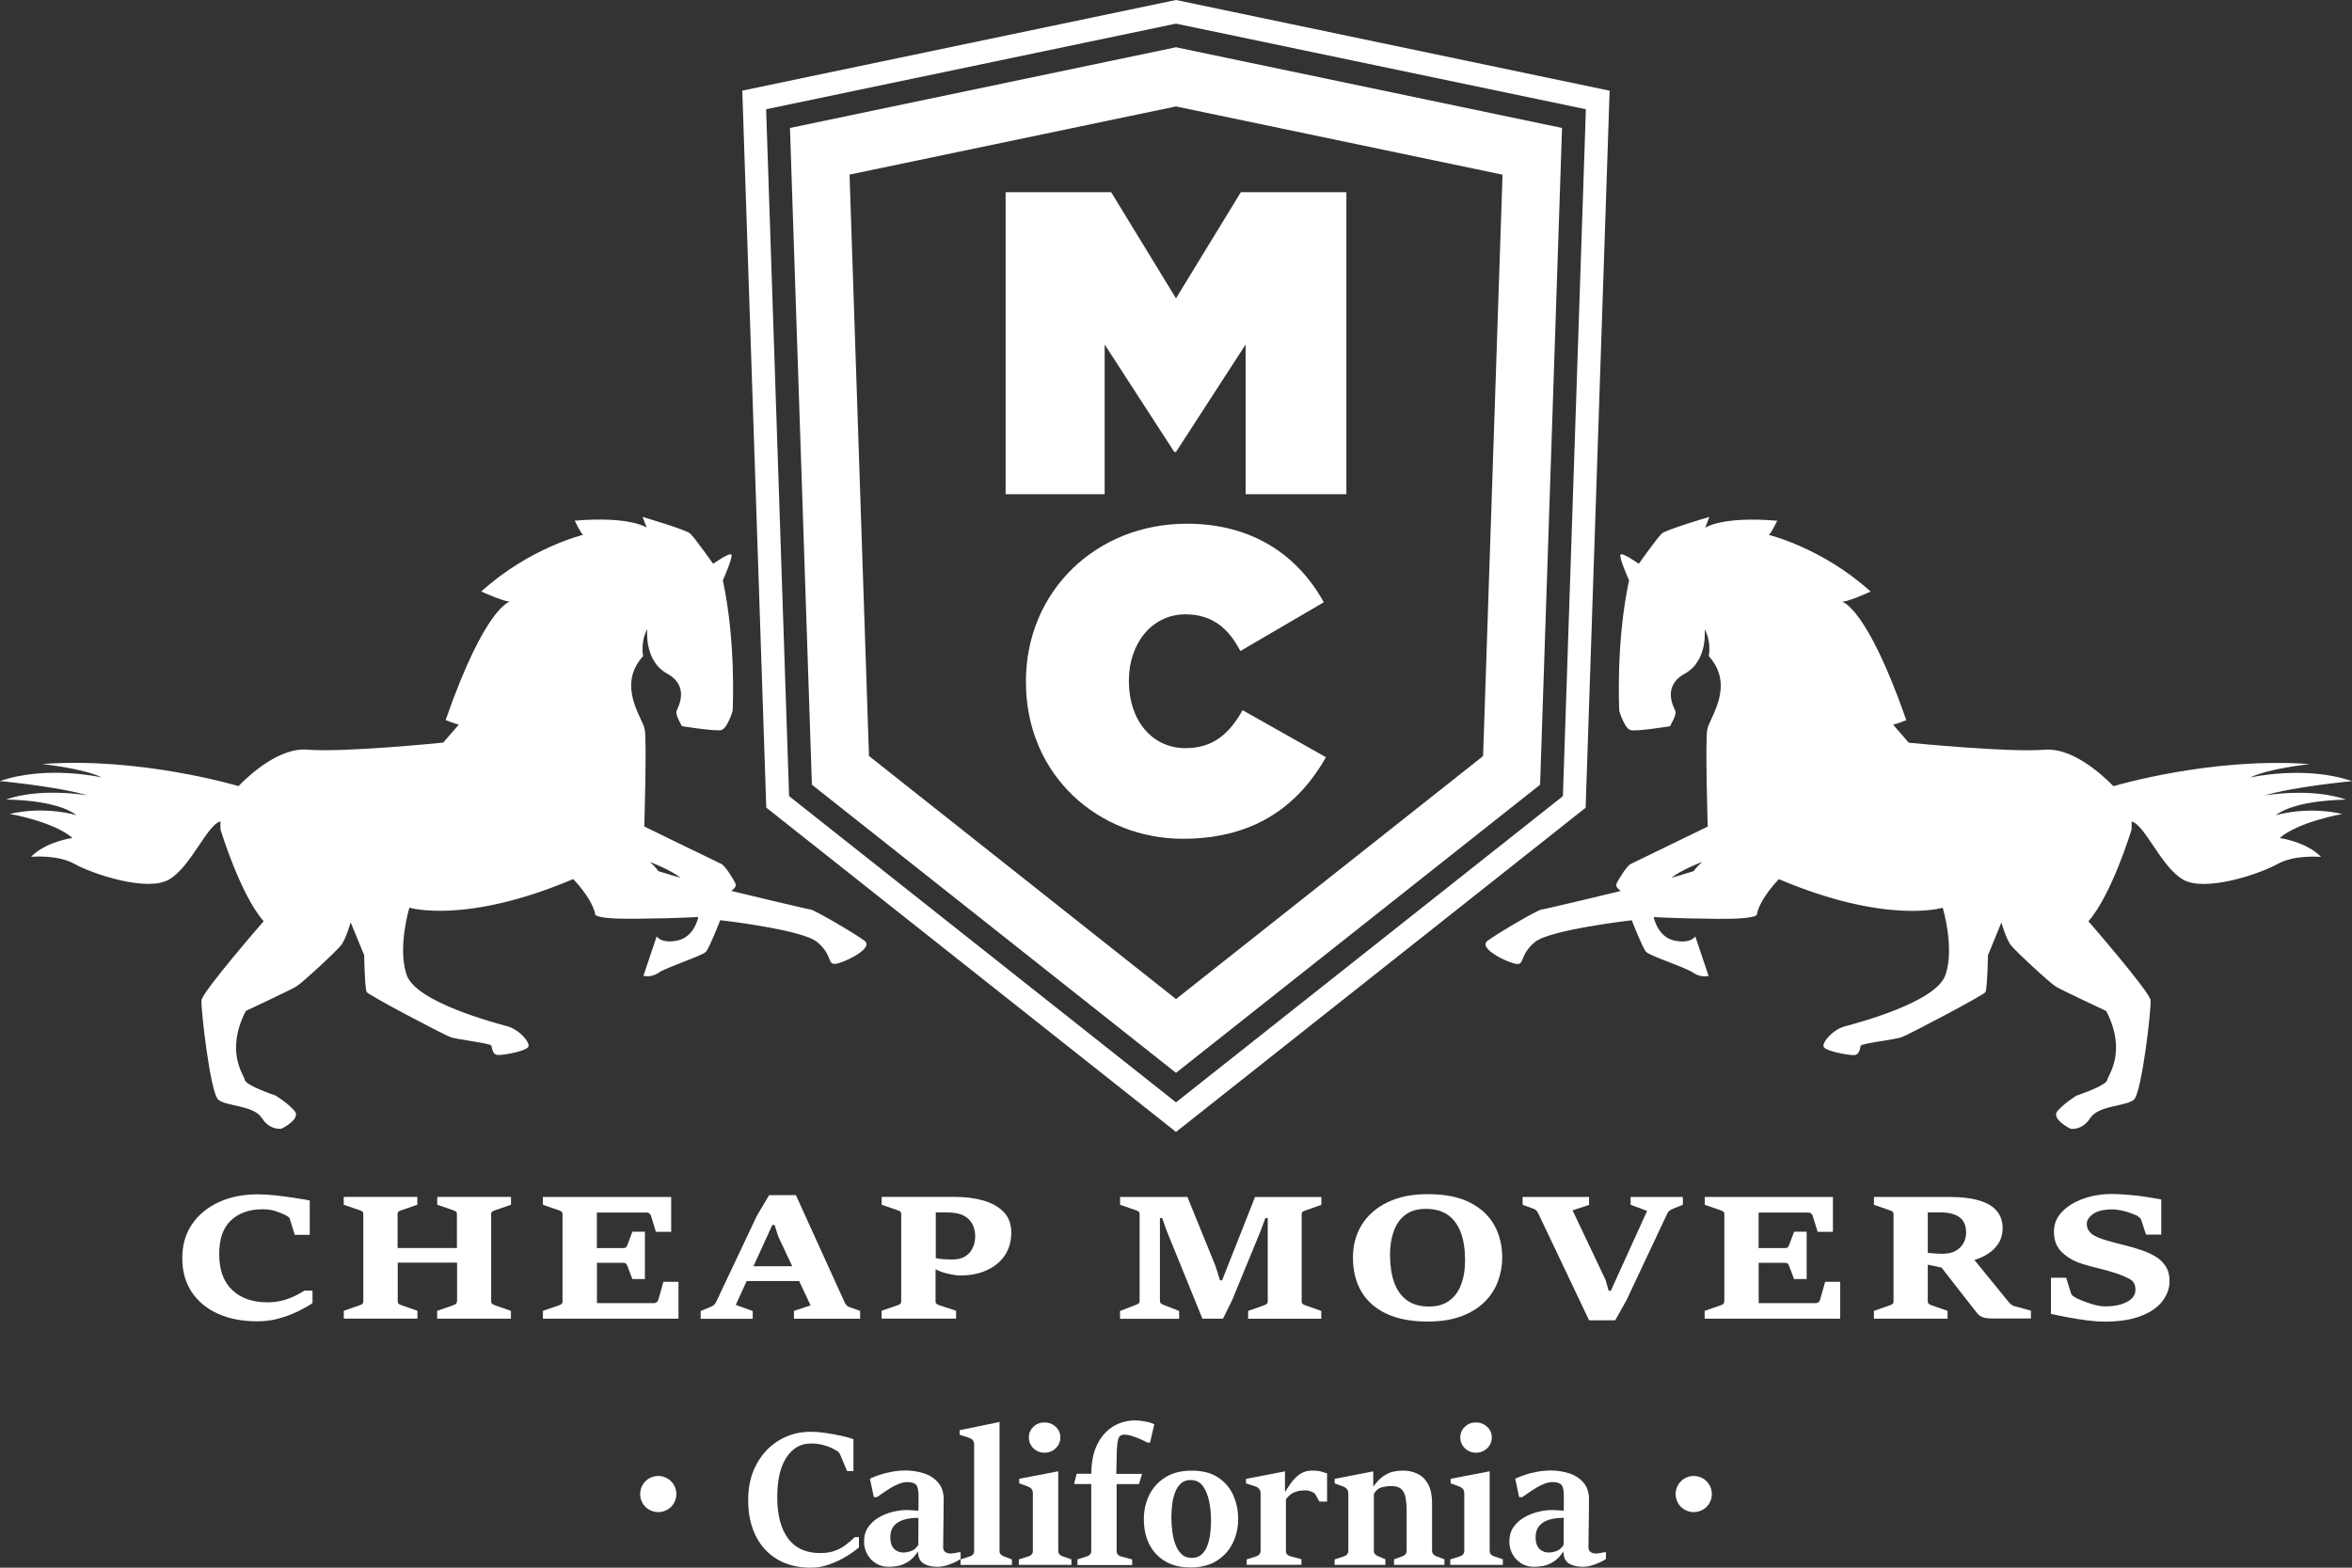 <?xml version="1.0" encoding="utf-8" ?>
<!DOCTYPE svg PUBLIC "-//W3C//DTD SVG 1.1//EN" "http://www.w3.org/Graphics/SVG/1.1/DTD/svg11.dtd">
<svg xmlns="http://www.w3.org/2000/svg" width="300" height="200" viewBox="0 0 300 200" fill="none"><rect x="0" y="0" width="300" height="200" fill="#333333" stroke="none"/><g clip-path="url('#clip0_515_3316')"><path d="M46.45 121.855C46.45 121.855 46.53 126.178 46.77 126.567C47.01 126.957 56.64 132.039 57.5 132.328C58.36 132.618 62.47 133.097 62.65 133.377C62.83 133.656 62.7 134.664 63.72 134.595C64.73 134.525 67.21 134.045 67.41 133.516C67.6 132.977 66.28 131.37 64.74 130.94C63.21 130.511 53.08 127.885 51.87 124.381C50.67 120.877 52.22 115.795 52.22 115.795C52.22 115.795 59.32 117.991 73.11 112.151C73.11 112.151 75.39 114.427 75.91 116.553C75.91 116.553 75.29 117.272 81.01 117.212C86.74 117.153 89.07 116.983 89.07 116.983C89.07 116.983 88.61 119.479 86.49 119.968C84.37 120.457 83.76 119.459 83.76 119.459L82.07 124.491C82.07 124.491 83.04 124.78 84.04 124.081C85.04 123.383 89.62 121.935 90.06 121.406C90.51 120.877 91.87 117.392 91.87 117.392C91.87 117.392 102.33 118.59 104.21 120.168C106.1 121.735 105.56 122.883 106.37 122.973C107.18 123.063 111.63 121.026 110.26 120.008C108.88 118.99 103.89 116.094 103.4 116.034C102.91 115.984 93.27 113.658 93.27 113.658C93.27 113.658 94 113.199 93.82 112.75C93.64 112.3 92.5 110.433 92 110.214C91.5 109.994 82.18 105.441 82.18 105.441C82.18 105.441 82.51 94.539 82.24 93.061C81.98 91.583 78.61 87.51 82.03 83.696C82.03 83.696 81.66 81.879 82.56 80.272C82.56 80.272 82.11 84.295 85.09 85.933C88.07 87.58 86.44 90.275 86.28 90.735C86.12 91.194 86.99 92.642 86.99 92.642C86.99 92.642 91.2 93.321 91.99 93.141C92.78 92.961 93.45 90.695 93.45 90.695C93.45 90.695 93.92 81.989 92.2 74.041C92.2 74.041 93.53 71.066 93.29 70.757C93.06 70.447 90.96 71.925 90.96 71.925C90.96 71.925 88.59 68.56 88.01 68.051C87.42 67.552 81.96 65.945 81.96 65.945L82.49 67.312C82.49 67.312 80.43 65.825 73.3 66.424C73.3 66.424 74.15 68.161 74.38 68.231C74.38 68.231 67.55 69.868 61.39 75.459C61.39 75.459 64 76.657 65.02 76.767C65.02 76.767 61.9 77.346 56.84 91.863C56.84 91.863 58.1 92.372 58.52 92.442L56.53 94.738C56.53 94.738 43.81 96.026 39.19 95.637C35.76 95.347 32.08 98.592 30.41 100.289L30.18 100.22C30.18 100.22 17.71 96.535 5.38 97.474C5.38 97.474 10.63 98.023 12.98 99.181C12.98 99.181 5.98 97.574 -0.01 99.65C-0.01 99.65 7.15 100.299 11.2 101.478C11.2 101.478 5.23 100.419 0.75 102.007C0.75 102.007 7.13 101.967 9.75 103.994C9.75 103.994 5.83 102.776 1.25 103.834C1.25 103.834 6.86 104.822 9.24 106.899C9.24 106.899 5.79 107.388 3.96 109.315C3.96 109.315 7.29 108.976 9.52 110.224C11.75 111.472 18.78 113.858 21.59 112.19C24.36 110.553 26.43 105.212 28.12 104.792C28.11 105.112 28.11 105.461 28.13 105.841C28.13 105.841 30.66 114.187 33.63 117.522C33.63 117.522 25.79 126.547 25.7 127.606C25.6 128.674 26.83 139.437 27.84 140.295C28.86 141.164 32.34 140.984 33.4 142.632C34.46 144.279 35.92 143.99 35.92 143.99C35.92 143.99 38.47 142.742 37.56 141.713C36.66 140.685 35.15 139.766 35.15 139.766C35.15 139.766 31.39 138.508 31.24 137.799C31.09 137.091 28.7 134.175 31.35 128.974C31.35 128.974 37.03 126.308 37.77 125.869C38.51 125.429 42.95 121.336 43.55 120.537C44.14 119.738 44.73 117.672 44.73 117.672L46.45 121.855ZM86.82 111.991C86.82 111.991 84.93 111.442 83.96 111.132C83.96 111.132 83.65 110.613 82.91 109.984C82.81 109.914 85.6 111.002 86.82 111.991Z" fill="white"/><path d="M288.79 101.488C292.85 100.309 300 99.66 300 99.66C294.01 97.584 287.01 99.191 287.01 99.191C289.36 98.033 294.61 97.484 294.61 97.484C282.27 96.546 269.81 100.23 269.81 100.23L269.58 100.299C267.91 98.602 264.23 95.367 260.8 95.647C256.17 96.026 243.46 94.748 243.46 94.748L241.47 92.452C241.89 92.382 243.15 91.873 243.15 91.873C238.09 77.366 234.97 76.777 234.97 76.777C236 76.677 238.6 75.469 238.6 75.469C232.43 69.878 225.61 68.241 225.61 68.241C225.83 68.171 226.69 66.434 226.69 66.434C219.56 65.835 217.5 67.322 217.5 67.322L218.03 65.945C218.03 65.945 212.58 67.542 211.99 68.051C211.4 68.55 209.03 71.925 209.03 71.925C209.03 71.925 206.93 70.437 206.7 70.757C206.46 71.076 207.79 74.041 207.79 74.041C206.07 81.989 206.54 90.705 206.54 90.705C206.54 90.705 207.21 92.971 208 93.151C208.79 93.331 213 92.652 213 92.652C213 92.652 213.87 91.194 213.71 90.745C213.54 90.285 211.91 87.59 214.9 85.942C217.88 84.295 217.43 80.281 217.43 80.281C218.33 81.889 217.96 83.706 217.96 83.706C221.38 87.52 218.02 91.593 217.76 93.071C217.49 94.549 217.82 105.451 217.82 105.451C217.82 105.451 208.5 109.994 208 110.224C207.51 110.443 206.36 112.31 206.18 112.76C206 113.209 206.73 113.668 206.73 113.668C206.73 113.668 197.09 115.994 196.6 116.044C196.11 116.094 191.12 119 189.74 120.018C188.36 121.036 192.82 123.073 193.63 122.983C194.44 122.893 193.9 121.745 195.79 120.178C197.67 118.61 208.13 117.402 208.13 117.402C208.13 117.402 209.49 120.887 209.94 121.416C210.38 121.945 214.96 123.393 215.96 124.091C216.96 124.79 217.93 124.501 217.93 124.501L216.24 119.469C216.24 119.469 215.62 120.467 213.51 119.978C211.39 119.489 210.93 116.993 210.93 116.993C210.93 116.993 213.27 117.163 218.99 117.222C224.72 117.282 224.1 116.563 224.1 116.563C224.62 114.437 226.9 112.161 226.9 112.161C240.69 118.001 247.79 115.805 247.79 115.805C247.79 115.805 249.35 120.887 248.14 124.391C246.94 127.895 236.81 130.531 235.27 130.95C233.74 131.38 232.41 132.987 232.6 133.526C232.79 134.065 235.28 134.535 236.29 134.605C237.31 134.684 237.18 133.666 237.36 133.387C237.54 133.107 241.65 132.628 242.51 132.338C243.37 132.049 253 126.967 253.24 126.577C253.48 126.188 253.57 121.865 253.57 121.865L255.28 117.682C255.28 117.682 255.86 119.738 256.46 120.547C257.06 121.346 261.51 125.439 262.24 125.879C262.97 126.318 268.66 128.984 268.66 128.984C271.31 134.185 268.92 137.101 268.77 137.809C268.62 138.518 264.86 139.776 264.86 139.776C264.86 139.776 263.35 140.695 262.45 141.723C261.55 142.752 264.09 144 264.09 144C264.09 144 265.55 144.289 266.61 142.642C267.67 140.994 271.15 141.164 272.17 140.305C273.19 139.437 274.41 128.674 274.31 127.616C274.22 126.547 266.38 117.532 266.38 117.532C269.34 114.197 271.88 105.851 271.88 105.851C271.9 105.471 271.9 105.122 271.89 104.802C273.59 105.232 275.65 110.563 278.42 112.2C281.24 113.868 288.26 111.482 290.49 110.234C292.72 108.986 296.05 109.325 296.05 109.325C294.23 107.398 290.78 106.909 290.78 106.909C293.15 104.832 298.77 103.844 298.77 103.844C294.18 102.795 290.27 104.004 290.27 104.004C292.89 101.987 299.26 102.017 299.26 102.017C294.75 100.429 288.79 101.488 288.79 101.488ZM216.04 111.132C215.07 111.442 213.18 111.991 213.18 111.991C214.4 111.002 217.18 109.914 217.1 109.984C216.35 110.613 216.04 111.132 216.04 111.132Z" fill="white"/><path d="M150 144.409L202.25 103.045L205.31 11.572L150 0L94.68 11.562L97.74 103.035L150 144.409ZM150 3.015L202.28 13.938L199.35 101.567L150 140.635L100.65 101.567L97.72 13.938L150 3.015Z" fill="white"/><path d="M140.9 43.95L149.78 57.658H150L158.88 43.95V63.049H171.73V24.521H158.27L150 38.059L141.73 24.521H128.27V63.049H140.9V43.95Z" fill="white"/><path d="M151.21 95.447C146.96 95.447 143.99 91.923 143.99 86.911V86.801C143.99 82.178 146.86 78.375 151.21 78.375C154.74 78.375 156.78 80.302 158.21 83.057L168.85 76.837C165.6 70.947 159.86 66.813 151.37 66.813C139.85 66.813 130.86 75.399 130.86 86.911V87.021C130.86 98.972 140.18 107.009 150.88 107.009C160.47 107.009 165.88 102.326 169.13 96.605L158.49 90.605C156.89 93.46 154.85 95.447 151.21 95.447Z" fill="white"/><path d="M150 136.871L196.44 100.11L199.24 16.324L150 6.03L100.76 16.324L103.56 100.11L150 136.871ZM150 13.578L191.65 22.284L189.17 96.456L150 127.456L110.84 96.446L108.36 22.274L150 13.578Z" fill="white"/><path d="M216.04 192.911C217.316 192.911 218.35 191.879 218.35 190.605C218.35 189.331 217.316 188.299 216.04 188.299C214.764 188.299 213.73 189.331 213.73 190.605C213.73 191.879 214.764 192.911 216.04 192.911Z" fill="white"/><path d="M83.96 192.911C85.236 192.911 86.27 191.879 86.27 190.605C86.27 189.331 85.236 188.299 83.96 188.299C82.684 188.299 81.65 189.331 81.65 190.605C81.65 191.879 82.684 192.911 83.96 192.911Z" fill="white"/><path d="M109.04 196.096H109.56V197.414C109.13 197.784 108.59 198.173 107.94 198.562C107.29 198.962 106.57 199.301 105.79 199.581C105.01 199.86 104.22 200 103.41 200C101.78 200 100.37 199.651 99.18 198.952C97.99 198.253 97.06 197.264 96.41 195.966C95.76 194.678 95.43 193.141 95.43 191.364C95.43 189.637 95.78 188.119 96.49 186.811C97.2 185.503 98.15 184.485 99.36 183.756C100.57 183.027 101.93 182.658 103.44 182.658C103.97 182.658 104.58 182.708 105.27 182.807C105.96 182.907 106.63 183.027 107.28 183.167C107.93 183.307 108.46 183.456 108.86 183.606V187.68H108.05L107.16 185.563C107.1 185.423 107.03 185.313 106.94 185.234C106.85 185.154 106.73 185.074 106.58 184.994C106.12 184.724 105.63 184.525 105.1 184.375C104.58 184.225 104.02 184.155 103.43 184.155C102.14 184.155 101.1 184.744 100.32 185.922C99.53 187.101 99.14 188.788 99.14 190.994C99.14 193.281 99.6 195.038 100.52 196.276C101.44 197.514 102.8 198.133 104.6 198.133C105.27 198.133 105.86 198.053 106.37 197.883C106.88 197.714 107.35 197.474 107.77 197.174C108.2 196.845 108.62 196.496 109.04 196.096Z" fill="white"/><path d="M113.37 199.89C112.74 199.89 112.19 199.74 111.71 199.441C111.23 199.141 110.87 198.742 110.6 198.253C110.34 197.764 110.21 197.244 110.21 196.685C110.21 195.947 110.39 195.318 110.75 194.808C111.11 194.299 111.58 193.88 112.14 193.56C112.7 193.241 113.3 193.011 113.93 192.861C114.56 192.712 115.14 192.642 115.68 192.642C115.78 192.642 115.92 192.652 116.12 192.662C116.32 192.672 116.51 192.692 116.7 192.702C116.89 192.722 117.04 192.722 117.15 192.722L117.16 190.974C117.17 190.196 117.07 189.687 116.86 189.437C116.65 189.197 116.27 189.078 115.71 189.078C115.39 189.078 115.05 189.147 114.69 189.287C114.34 189.427 113.98 189.597 113.64 189.806C113.29 190.016 112.97 190.226 112.66 190.445C112.35 190.665 112.08 190.845 111.85 191.004H111.46L110.96 188.648C111.32 188.468 111.74 188.309 112.21 188.149C112.68 187.989 113.2 187.859 113.76 187.76C114.32 187.66 114.92 187.6 115.54 187.6C116.3 187.6 117.05 187.72 117.8 187.949C118.55 188.179 119.17 188.578 119.66 189.137C120.15 189.697 120.39 190.455 120.37 191.434L120.3 197.424C120.3 197.654 120.38 197.843 120.55 197.983C120.72 198.123 120.97 198.193 121.31 198.193C121.39 198.193 121.53 198.173 121.73 198.143C121.93 198.113 122.12 198.073 122.29 198.033H122.53V198.882C122.38 198.992 122.15 199.131 121.82 199.291C121.49 199.451 121.12 199.591 120.73 199.71C120.33 199.83 119.95 199.89 119.57 199.89C118.87 199.89 118.28 199.75 117.81 199.471C117.34 199.191 117.1 198.672 117.1 197.923C116.7 198.522 116.28 198.962 115.83 199.241C115.38 199.521 114.94 199.701 114.51 199.78C114.09 199.85 113.71 199.89 113.37 199.89ZM115.22 198.063C115.56 198.063 115.9 197.993 116.25 197.863C116.6 197.734 116.89 197.474 117.13 197.085L117.15 193.64C116.42 193.64 115.79 193.72 115.25 193.89C114.71 194.06 114.29 194.329 114 194.689C113.71 195.048 113.56 195.517 113.56 196.106C113.56 196.605 113.64 196.995 113.81 197.284C113.98 197.574 114.19 197.774 114.45 197.883C114.7 198.013 114.96 198.063 115.22 198.063Z" fill="white"/><path d="M122.52 199.651V198.942L123.71 198.552C123.9 198.492 124.03 198.403 124.12 198.283C124.21 198.173 124.25 198.033 124.25 197.863V184.295C124.25 184.086 124.2 183.906 124.09 183.756C123.99 183.606 123.79 183.486 123.51 183.397L122.4 183.037V182.458L127.49 181.41V197.863C127.49 198.053 127.54 198.193 127.64 198.303C127.74 198.403 127.87 198.492 128.03 198.552L129.07 198.942V199.651H122.52Z" fill="white"/><path d="M129.95 199.651V198.942L131.2 198.552C131.36 198.502 131.49 198.422 131.59 198.303C131.69 198.183 131.74 198.043 131.74 197.863V190.495C131.74 190.286 131.69 190.106 131.58 189.966C131.47 189.826 131.28 189.706 130.99 189.597L130 189.237V188.658L134.98 187.7V197.853C134.98 198.043 135.03 198.183 135.13 198.293C135.23 198.403 135.36 198.482 135.52 198.542L136.66 198.932V199.641H129.95V199.651ZM133.23 185.333C132.86 185.333 132.52 185.244 132.22 185.074C131.92 184.904 131.68 184.664 131.5 184.375C131.32 184.085 131.23 183.756 131.23 183.387C131.23 182.857 131.42 182.398 131.81 182.029C132.2 181.649 132.67 181.47 133.22 181.47C133.78 181.47 134.26 181.659 134.66 182.029C135.06 182.398 135.25 182.857 135.25 183.387C135.25 183.746 135.16 184.075 134.98 184.375C134.8 184.664 134.55 184.904 134.25 185.074C133.95 185.244 133.6 185.333 133.23 185.333Z" fill="white"/><path d="M137.43 199.651V198.942L138.65 198.552C138.81 198.502 138.94 198.423 139.04 198.303C139.14 198.183 139.19 198.043 139.19 197.863V189.327H137L137.33 188.019H139.2C139.2 186.552 139.45 185.314 139.94 184.305C140.43 183.297 141.1 182.528 141.95 181.999C142.8 181.47 143.76 181.21 144.83 181.21C145.11 181.21 145.51 181.25 146.02 181.34C146.53 181.42 146.93 181.55 147.23 181.709L146.69 184.036H146.34C146.07 183.886 145.75 183.726 145.4 183.576C145.05 183.427 144.69 183.297 144.34 183.187C143.99 183.077 143.68 183.027 143.41 183.027C143.2 183.027 143.03 183.077 142.9 183.167C142.77 183.257 142.68 183.427 142.62 183.656C142.52 184.066 142.46 184.625 142.44 185.343C142.42 186.052 142.4 186.951 142.39 188.029H145.67L145.28 189.337H142.43V197.873C142.43 198.063 142.48 198.213 142.58 198.323C142.68 198.443 142.81 198.522 142.97 198.562L144.41 198.952V199.661H137.43V199.651Z" fill="white"/><path d="M151.85 199.97C150.62 199.97 149.56 199.721 148.67 199.211C147.78 198.702 147.1 197.983 146.62 197.065C146.14 196.136 145.9 195.058 145.9 193.82C145.9 192.672 146.14 191.623 146.61 190.685C147.09 189.746 147.78 188.998 148.68 188.449C149.59 187.889 150.69 187.62 151.99 187.62C153.38 187.62 154.51 187.909 155.38 188.498C156.25 189.078 156.9 189.836 157.31 190.775C157.72 191.713 157.93 192.712 157.93 193.78C157.93 194.918 157.69 195.957 157.22 196.895C156.75 197.834 156.06 198.582 155.15 199.151C154.26 199.691 153.16 199.97 151.85 199.97ZM152.01 198.752C152.53 198.752 152.96 198.602 153.28 198.303C153.6 198.003 153.85 197.614 154.02 197.135C154.19 196.655 154.31 196.136 154.37 195.587C154.43 195.038 154.47 194.509 154.47 194C154.47 193.161 154.39 192.352 154.23 191.554C154.07 190.755 153.8 190.106 153.43 189.587C153.05 189.068 152.52 188.818 151.85 188.818C151.34 188.818 150.93 188.968 150.61 189.267C150.29 189.567 150.04 189.956 149.87 190.425C149.69 190.905 149.57 191.414 149.51 191.963C149.45 192.512 149.41 193.041 149.41 193.55C149.41 194.109 149.45 194.699 149.52 195.308C149.59 195.917 149.72 196.476 149.91 196.995C150.1 197.514 150.36 197.933 150.7 198.263C151.03 198.592 151.47 198.752 152.01 198.752Z" fill="white"/><path d="M159.02 199.651V198.942L160.24 198.552C160.39 198.502 160.52 198.423 160.63 198.303C160.73 198.183 160.79 198.043 160.79 197.863V190.525C160.79 190.316 160.74 190.136 160.63 189.976C160.52 189.816 160.33 189.697 160.04 189.607L158.93 189.247V188.668L163.9 187.71V190.355C164.15 189.956 164.43 189.537 164.73 189.117C165.03 188.698 165.4 188.339 165.82 188.049C166.25 187.76 166.77 187.61 167.38 187.61C167.85 187.61 168.21 187.65 168.47 187.72C168.73 187.79 169 187.879 169.27 187.969V191.564H168.29L167.78 190.655C167.7 190.515 167.53 190.395 167.27 190.296C167.01 190.196 166.76 190.136 166.51 190.136C166.2 190.136 165.9 190.166 165.62 190.216C165.34 190.276 165.07 190.375 164.8 190.535C164.54 190.695 164.28 190.935 164.02 191.254V197.843C164.02 198.203 164.2 198.433 164.56 198.532L166 198.922V199.631H159.02V199.651Z" fill="white"/><path d="M170.23 199.651V198.942L171.43 198.552C171.58 198.502 171.71 198.423 171.82 198.303C171.92 198.183 171.98 198.043 171.98 197.863V190.495C171.98 190.286 171.92 190.106 171.8 189.966C171.68 189.816 171.49 189.697 171.23 189.607L170.24 189.247V188.668L175.16 187.71V189.667C175.59 189.068 176.01 188.628 176.44 188.329C176.86 188.039 177.28 187.839 177.7 187.75C178.11 187.66 178.52 187.61 178.93 187.61C179.63 187.61 180.26 187.75 180.83 188.029C181.39 188.309 181.84 188.758 182.17 189.367C182.5 189.976 182.66 190.775 182.66 191.753V197.804C182.66 198.003 182.71 198.163 182.82 198.283C182.93 198.403 183.06 198.482 183.2 198.542L184.24 198.932V199.641H177.81V198.932L178.9 198.542C179.04 198.492 179.16 198.413 179.26 198.293C179.36 198.173 179.42 198.013 179.42 197.814V192.861C179.42 192.143 179.37 191.544 179.28 191.054C179.19 190.565 179 190.206 178.72 189.956C178.44 189.706 178.01 189.587 177.43 189.587C177.06 189.587 176.67 189.637 176.27 189.736C175.87 189.836 175.52 190.106 175.24 190.565V197.853C175.24 198.043 175.29 198.183 175.4 198.293C175.5 198.393 175.63 198.482 175.79 198.542L176.71 198.932V199.641H170.23V199.651Z" fill="white"/><path d="M184.98 199.651V198.942L186.23 198.552C186.39 198.502 186.52 198.422 186.62 198.303C186.72 198.183 186.77 198.043 186.77 197.863V190.495C186.77 190.286 186.72 190.106 186.61 189.966C186.5 189.826 186.31 189.706 186.02 189.597L185.03 189.237V188.658L190.01 187.7V197.853C190.01 198.043 190.06 198.183 190.16 198.293C190.26 198.403 190.39 198.482 190.55 198.542L191.69 198.932V199.641H184.98V199.651ZM188.26 185.333C187.89 185.333 187.55 185.244 187.25 185.074C186.95 184.904 186.71 184.664 186.53 184.375C186.35 184.085 186.26 183.756 186.26 183.387C186.26 182.857 186.45 182.398 186.84 182.029C187.23 181.649 187.7 181.47 188.25 181.47C188.81 181.47 189.29 181.659 189.69 182.029C190.09 182.398 190.28 182.857 190.28 183.387C190.28 183.746 190.19 184.075 190.01 184.375C189.83 184.664 189.58 184.904 189.28 185.074C188.98 185.244 188.64 185.333 188.26 185.333Z" fill="white"/><path d="M195.68 199.89C195.05 199.89 194.5 199.74 194.02 199.441C193.54 199.141 193.18 198.742 192.91 198.253C192.65 197.764 192.52 197.244 192.52 196.685C192.52 195.947 192.7 195.318 193.06 194.808C193.42 194.299 193.89 193.88 194.45 193.56C195.01 193.241 195.61 193.011 196.24 192.861C196.87 192.712 197.45 192.642 197.99 192.642C198.09 192.642 198.23 192.652 198.43 192.662C198.62 192.672 198.82 192.692 199.01 192.702C199.2 192.722 199.35 192.722 199.46 192.722L199.47 190.974C199.48 190.196 199.38 189.687 199.17 189.437C198.96 189.197 198.58 189.078 198.02 189.078C197.7 189.078 197.36 189.147 197 189.287C196.65 189.427 196.29 189.597 195.95 189.806C195.6 190.016 195.28 190.226 194.97 190.445C194.66 190.665 194.39 190.845 194.16 191.004H193.77L193.27 188.648C193.63 188.468 194.05 188.309 194.52 188.149C194.99 187.989 195.51 187.859 196.07 187.76C196.63 187.66 197.23 187.6 197.85 187.6C198.61 187.6 199.36 187.72 200.11 187.949C200.86 188.179 201.48 188.578 201.97 189.137C202.46 189.697 202.7 190.455 202.68 191.434L202.61 197.424C202.61 197.654 202.69 197.843 202.86 197.983C203.03 198.123 203.28 198.193 203.62 198.193C203.7 198.193 203.84 198.173 204.04 198.143C204.24 198.113 204.42 198.073 204.6 198.033H204.84V198.882C204.69 198.992 204.46 199.131 204.13 199.291C203.8 199.451 203.43 199.591 203.04 199.71C202.64 199.83 202.26 199.89 201.89 199.89C201.19 199.89 200.6 199.75 200.13 199.471C199.66 199.191 199.42 198.672 199.42 197.923C199.02 198.522 198.6 198.962 198.15 199.241C197.7 199.521 197.26 199.701 196.83 199.78C196.4 199.85 196.01 199.89 195.68 199.89ZM197.53 198.063C197.87 198.063 198.21 197.993 198.56 197.863C198.91 197.734 199.2 197.474 199.44 197.085L199.46 193.64C198.73 193.64 198.1 193.72 197.56 193.89C197.02 194.06 196.6 194.329 196.31 194.689C196.02 195.048 195.87 195.517 195.87 196.106C195.87 196.605 195.95 196.995 196.12 197.284C196.29 197.574 196.5 197.774 196.76 197.883C197.01 198.013 197.27 198.063 197.53 198.063Z" fill="white"/><path d="M37.72 165.276C37.27 165.505 36.74 165.715 36.14 165.885C35.54 166.054 34.87 166.144 34.12 166.144C32.22 166.144 30.72 165.625 29.62 164.577C28.51 163.528 27.96 162.001 27.96 159.984C27.96 158.047 28.46 156.619 29.47 155.681C30.48 154.742 31.83 154.273 33.51 154.273C34.09 154.273 34.6 154.343 35.05 154.483C35.5 154.623 35.94 154.792 36.37 154.992C36.46 155.032 36.57 155.102 36.71 155.192C36.85 155.282 36.93 155.371 36.95 155.461L37.6 157.538H39.51V153.155C39 153.055 38.36 152.945 37.59 152.825C36.81 152.706 36 152.596 35.17 152.506C34.33 152.416 33.58 152.366 32.9 152.366C31.03 152.366 29.37 152.696 27.91 153.365C26.46 154.034 25.32 154.972 24.49 156.19C23.66 157.408 23.25 158.846 23.25 160.503C23.25 162.181 23.65 163.628 24.45 164.826C25.25 166.034 26.37 166.953 27.8 167.602C29.24 168.251 30.91 168.57 32.82 168.57C33.79 168.57 34.71 168.45 35.6 168.201C36.48 167.951 37.29 167.652 38.02 167.292C38.75 166.933 39.37 166.583 39.86 166.244V164.657H38.83C38.54 164.836 38.17 165.046 37.72 165.276Z" fill="white"/><path d="M58.14 166.344C58.05 166.414 57.94 166.474 57.8 166.524L55.76 167.232V168.231H65.17V167.232L63.13 166.524C63 166.474 62.88 166.414 62.79 166.344C62.69 166.274 62.65 166.164 62.65 166.004V154.872C62.65 154.722 62.7 154.623 62.8 154.563C62.9 154.503 63.01 154.443 63.14 154.403L65.18 153.694V152.696H55.77V153.694L57.81 154.403C57.93 154.443 58.04 154.493 58.14 154.563C58.24 154.623 58.28 154.732 58.28 154.872V159.215H50.71V154.872C50.71 154.722 50.76 154.623 50.85 154.563C50.94 154.503 51.05 154.453 51.19 154.403L53.23 153.694V152.696H43.84V153.694L45.89 154.403C46.01 154.443 46.12 154.493 46.21 154.563C46.3 154.623 46.34 154.732 46.34 154.872V166.004C46.34 166.154 46.3 166.274 46.22 166.344C46.14 166.414 46.03 166.474 45.9 166.514L43.85 167.222V168.221H53.24V167.222L51.2 166.514C51.05 166.464 50.93 166.404 50.85 166.334C50.77 166.264 50.73 166.154 50.73 165.994V161.082H58.3V165.994C58.27 166.174 58.23 166.284 58.14 166.344Z" fill="white"/><path d="M71.62 166.354C71.54 166.424 71.43 166.484 71.3 166.524L69.25 167.232V168.231H86.54V163.528H84.62L83.97 165.825C83.94 165.945 83.87 166.044 83.77 166.124C83.67 166.204 83.56 166.244 83.44 166.244H76.14V161.102H79.49C79.66 161.102 79.79 161.142 79.86 161.222C79.93 161.302 79.99 161.402 80.03 161.522L80.66 163.179H82.26V157.139H80.66L80.03 158.816C79.97 158.966 79.91 159.075 79.84 159.135C79.77 159.195 79.65 159.225 79.48 159.225H76.13V154.693H82.48C82.62 154.693 82.74 154.732 82.83 154.802C82.92 154.872 82.99 154.972 83.03 155.102L83.66 157.149H85.61V152.706H69.25V153.704L71.3 154.413C71.42 154.453 71.53 154.503 71.62 154.573C71.71 154.643 71.75 154.742 71.75 154.882V166.014C71.75 166.174 71.71 166.284 71.62 166.354Z" fill="white"/><path d="M101.27 167.242V168.241H109.71V167.242L108.3 166.733C108.17 166.683 108.06 166.603 107.96 166.504C107.87 166.394 107.79 166.284 107.74 166.164L101.52 152.476H98.1L96.56 155.062L91.34 166.104C91.22 166.374 91.01 166.564 90.72 166.693L89.37 167.252V168.251H96.01V167.252L93.85 166.474L95.24 163.429H101.93L103.39 166.534L101.27 167.242ZM96.11 161.532L98.51 156.28H98.8L99.26 157.728L101.05 161.542H96.11V161.532Z" fill="white"/><path d="M120.81 162.47C121.47 162.63 122.03 162.72 122.49 162.72C123.76 162.72 124.88 162.5 125.86 162.051C126.84 161.611 127.61 160.982 128.16 160.164C128.71 159.345 128.99 158.377 128.99 157.248C128.99 156.17 128.67 155.302 128.03 154.633C127.39 153.964 126.53 153.474 125.45 153.165C124.37 152.855 123.17 152.696 121.85 152.696H112.46V153.694L114.51 154.403C114.64 154.443 114.75 154.493 114.83 154.563C114.91 154.623 114.95 154.732 114.95 154.872V166.004C114.95 166.154 114.91 166.264 114.84 166.334C114.77 166.404 114.65 166.464 114.5 166.514L112.45 167.222V168.221H121.95V167.222L119.8 166.514C119.68 166.474 119.57 166.414 119.47 166.344C119.37 166.274 119.33 166.154 119.33 166.004V161.921C119.73 162.141 120.21 162.33 120.81 162.47ZM120.77 154.673C121.71 154.673 122.43 154.822 122.96 155.102C123.48 155.391 123.85 155.771 124.07 156.25C124.29 156.719 124.39 157.238 124.39 157.778C124.39 157.997 124.35 158.277 124.28 158.596C124.21 158.926 124.06 159.245 123.86 159.565C123.65 159.884 123.35 160.154 122.97 160.363C122.58 160.573 122.07 160.683 121.43 160.683C121.06 160.683 120.66 160.663 120.23 160.633C119.86 160.603 119.58 160.553 119.36 160.503V154.673H120.77Z" fill="white"/><path d="M155.88 163.339H155.61L155.06 161.572L151.46 152.706H142.87V153.704L144.92 154.413C145.05 154.453 145.16 154.503 145.24 154.573C145.32 154.633 145.36 154.742 145.36 154.882V165.954C145.36 166.104 145.32 166.214 145.23 166.284C145.14 166.354 145.04 166.404 144.91 166.454L142.86 167.252V168.251H150.4V167.252L148.38 166.454C148.26 166.404 148.16 166.354 148.08 166.284C148 166.214 147.95 166.114 147.95 165.954V155.401H148.24L148.79 156.969L153.37 168.231H155.99L157.16 165.875L160.82 156.969L161.4 155.401H161.7V166.014C161.7 166.164 161.65 166.284 161.56 166.354C161.47 166.424 161.35 166.484 161.21 166.534L159.2 167.242V168.241H168.53V167.242L166.51 166.534C166.38 166.494 166.26 166.434 166.17 166.364C166.07 166.294 166.03 166.174 166.03 166.024V154.892C166.03 154.742 166.08 154.643 166.18 154.583C166.28 154.523 166.39 154.463 166.52 154.423L168.54 153.714V152.716H160.08L155.88 163.339Z" fill="white"/><path d="M176.99 153.375C175.57 154.064 174.47 155.012 173.71 156.23C172.95 157.448 172.57 158.856 172.57 160.443C172.57 162.141 172.94 163.598 173.67 164.816C174.4 166.034 175.48 166.973 176.89 167.622C178.31 168.271 180.04 168.6 182.08 168.6C183.76 168.6 185.2 168.371 186.4 167.921C187.6 167.472 188.59 166.863 189.36 166.094C190.13 165.326 190.7 164.447 191.06 163.478C191.42 162.51 191.61 161.492 191.61 160.453C191.61 158.896 191.27 157.508 190.59 156.29C189.91 155.072 188.87 154.113 187.47 153.405C186.07 152.696 184.29 152.346 182.12 152.346C180.12 152.336 178.42 152.686 176.99 153.375ZM186.34 157.278C186.7 158.257 186.87 159.425 186.87 160.793C186.87 161.981 186.7 163.019 186.36 163.898C186.02 164.786 185.51 165.475 184.83 165.955C184.15 166.444 183.3 166.683 182.27 166.683C181.12 166.683 180.18 166.414 179.44 165.875C178.71 165.335 178.17 164.577 177.82 163.578C177.47 162.59 177.3 161.412 177.3 160.064C177.3 158.976 177.45 157.987 177.76 157.109C178.07 156.23 178.55 155.521 179.23 155.002C179.9 154.483 180.78 154.223 181.88 154.223C183.02 154.223 183.96 154.483 184.7 155.012C185.44 155.551 185.99 156.3 186.34 157.278Z" fill="white"/><path d="M202.69 152.706H194.21V153.704L195.61 154.213C195.76 154.263 195.88 154.343 195.97 154.443C196.06 154.543 196.13 154.653 196.18 154.742L202.69 168.441H206.02L207.46 165.875L212.68 154.782C212.73 154.673 212.81 154.563 212.93 154.473C213.05 154.373 213.19 154.293 213.36 154.223L214.65 153.704V152.706H207.99V153.704L210.09 154.483L205.46 164.677H205.19L204.79 163.279L200.58 154.413L202.69 153.714V152.706Z" fill="white"/><path d="M219.8 166.354C219.72 166.424 219.61 166.484 219.48 166.524L217.43 167.232V168.231H234.72V163.528H232.8L232.15 165.825C232.12 165.945 232.05 166.044 231.95 166.124C231.85 166.204 231.74 166.244 231.62 166.244H224.32V161.102H227.67C227.84 161.102 227.97 161.142 228.04 161.222C228.11 161.302 228.17 161.402 228.21 161.522L228.84 163.179H230.44V157.139H228.84L228.21 158.816C228.15 158.966 228.09 159.075 228.02 159.135C227.95 159.195 227.83 159.225 227.66 159.225H224.31V154.693H230.66C230.8 154.693 230.92 154.732 231.01 154.802C231.1 154.872 231.17 154.972 231.21 155.102L231.84 157.149H233.79V152.706H217.44V153.704L219.49 154.413C219.61 154.453 219.72 154.503 219.81 154.573C219.9 154.633 219.94 154.742 219.94 154.882V166.014C219.92 166.174 219.88 166.284 219.8 166.354Z" fill="white"/><path d="M256.52 166.404C256.36 166.264 256.23 166.134 256.13 166.014L251.84 160.743C252.41 160.563 252.95 160.333 253.46 160.024C254.05 159.665 254.52 159.215 254.89 158.656C255.25 158.097 255.44 157.428 255.44 156.649C255.44 156.18 255.35 155.711 255.16 155.242C254.97 154.782 254.64 154.353 254.15 153.974C253.67 153.594 252.98 153.285 252.08 153.055C251.19 152.826 250.03 152.706 248.62 152.706H239.02V153.704L241.07 154.413C241.19 154.453 241.3 154.503 241.39 154.573C241.48 154.633 241.52 154.742 241.52 154.882V166.014C241.52 166.164 241.48 166.284 241.39 166.354C241.3 166.424 241.2 166.484 241.07 166.524L239.02 167.232V168.231H248.41V167.232L246.37 166.524C246.24 166.474 246.13 166.414 246.03 166.344C245.94 166.274 245.89 166.164 245.89 166.004V161.342L247.64 161.711L251.55 166.723C251.82 167.063 252.05 167.342 252.22 167.562C252.39 167.782 252.62 167.941 252.91 168.051C253.2 168.161 253.63 168.211 254.22 168.211H259.05V167.212L257.03 166.653C256.85 166.643 256.68 166.544 256.52 166.404ZM246.26 159.874C246.06 159.854 245.95 159.844 245.89 159.824V154.673H247.49C248.57 154.673 249.38 154.882 249.94 155.292C250.5 155.711 250.78 156.36 250.78 157.268C250.78 157.718 250.67 158.147 250.46 158.556C250.24 158.966 249.92 159.305 249.47 159.565C249.03 159.824 248.45 159.954 247.75 159.954C247.6 159.954 247.38 159.944 247.08 159.934C246.79 159.914 246.51 159.894 246.26 159.874Z" fill="white"/><path d="M274.92 160.294C274.37 159.964 273.76 159.694 273.1 159.475C272.31 159.205 271.57 158.996 270.9 158.836C270.23 158.676 269.55 158.496 268.86 158.297C267.83 158.007 267.12 157.698 266.74 157.368C266.36 157.029 266.17 156.619 266.17 156.13C266.17 155.681 266.44 155.262 266.98 154.872C267.52 154.493 268.34 154.293 269.42 154.293C269.83 154.293 270.24 154.343 270.67 154.443C271.1 154.543 271.49 154.653 271.82 154.782C272.16 154.912 272.39 155.002 272.52 155.062C272.63 155.122 272.74 155.192 272.86 155.292C272.98 155.391 273.06 155.491 273.1 155.591L273.73 157.508H275.67V153.015C275.14 152.915 274.52 152.816 273.81 152.706C273.1 152.596 272.36 152.506 271.58 152.436C270.81 152.366 270.06 152.326 269.34 152.326C268.07 152.326 266.88 152.526 265.76 152.915C264.64 153.305 263.73 153.864 263.03 154.583C262.33 155.302 261.98 156.15 261.98 157.139C261.98 158.217 262.31 159.075 262.98 159.734C263.65 160.393 264.51 160.893 265.56 161.232C266.25 161.452 266.95 161.641 267.68 161.811C268.4 161.981 269.14 162.181 269.88 162.43C270.64 162.69 271.25 162.949 271.7 163.209C272.15 163.468 272.38 163.908 272.38 164.527C272.38 165.186 272.02 165.715 271.29 166.094C270.57 166.474 269.64 166.663 268.53 166.663C268.12 166.663 267.68 166.603 267.19 166.474C266.71 166.344 266.26 166.204 265.84 166.034C265.43 165.875 265.11 165.745 264.9 165.635C264.73 165.545 264.57 165.445 264.43 165.345C264.29 165.246 264.2 165.126 264.16 164.986L263.54 163.009H261.6V167.622C262.29 167.772 263.04 167.931 263.87 168.081C264.69 168.231 265.5 168.361 266.3 168.46C267.1 168.56 267.8 168.61 268.42 168.61C270.3 168.61 271.85 168.371 273.08 167.891C274.31 167.412 275.22 166.783 275.82 165.994C276.42 165.206 276.73 164.357 276.73 163.439C276.73 162.68 276.56 162.041 276.23 161.542C275.92 161.042 275.47 160.623 274.92 160.294Z" fill="white"/></g><defs><clipPath id="clip0_515_3316"><rect width="300" height="200" fill="white"/></clipPath></defs></svg>